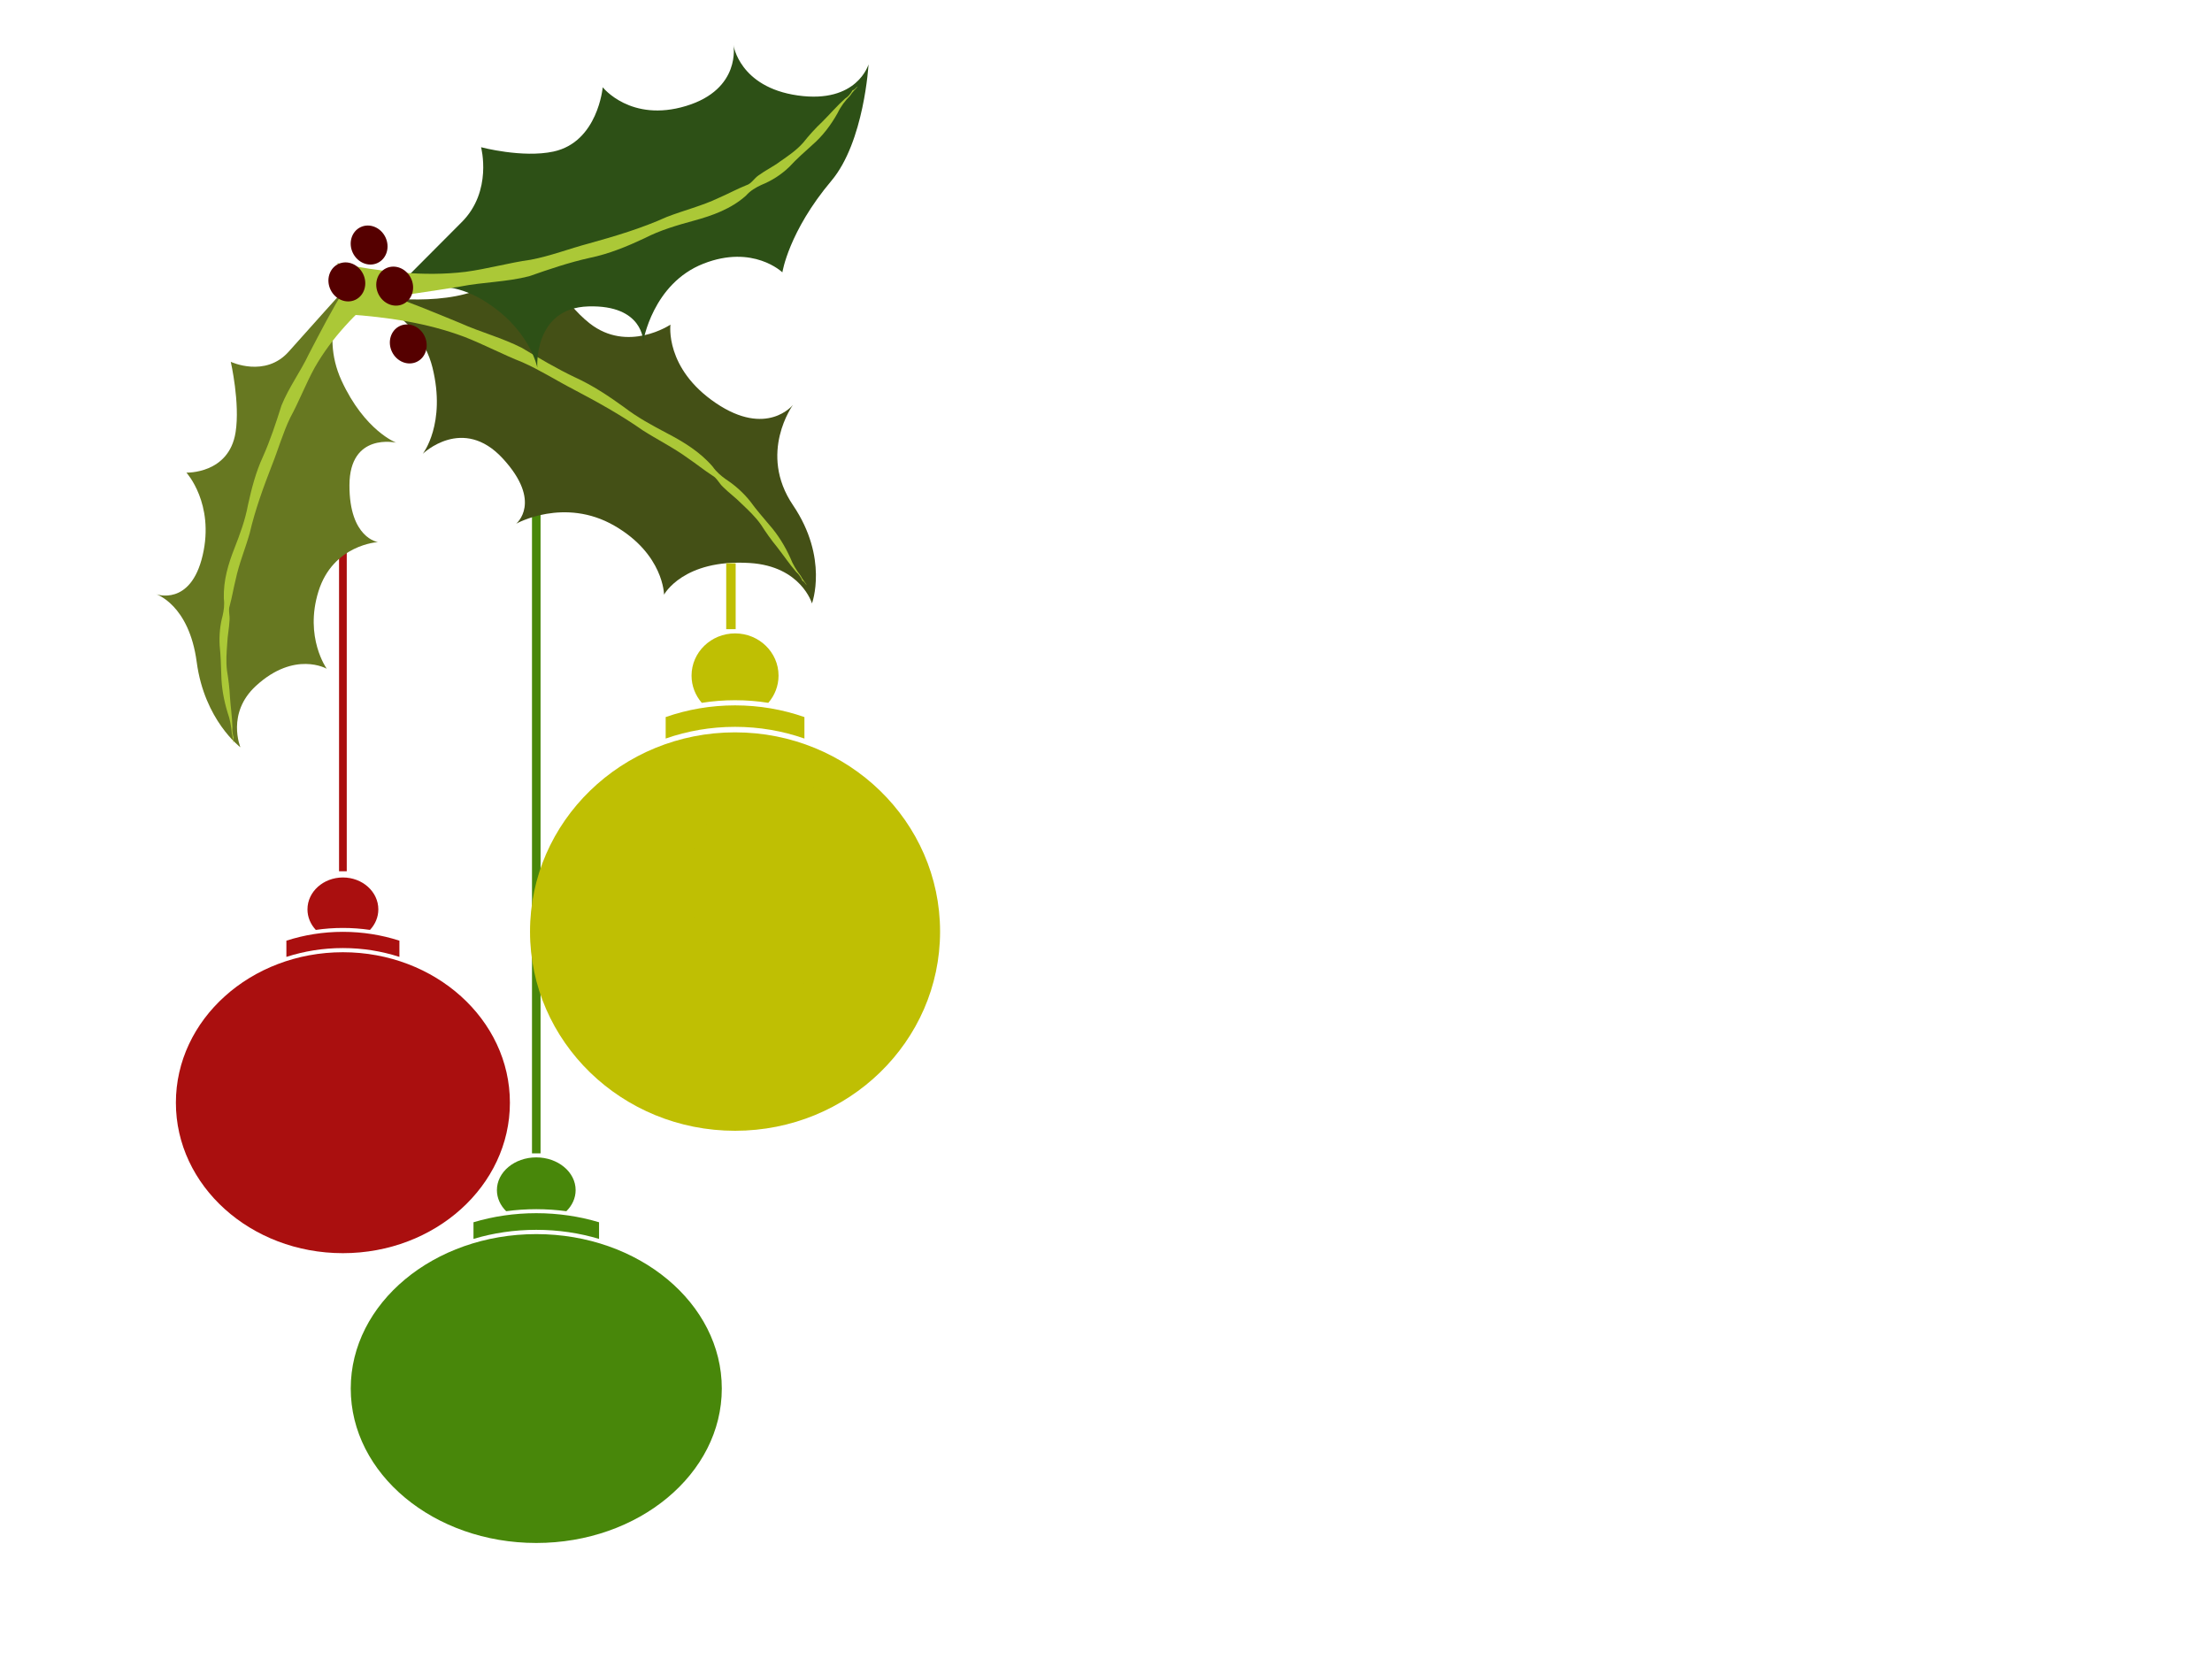 <?xml version="1.0"?><svg width="640" height="480" xmlns="http://www.w3.org/2000/svg" xmlns:xlink="http://www.w3.org/1999/xlink">
 <title>Christmas ornaments1</title>
 <defs>
  <radialGradient cx="1.304" cy="1378.945" r="15.714" fx="1.304" fy="1378.945" id="radialGradient3385" xlink:href="#linearGradient3199" gradientUnits="userSpaceOnUse" gradientTransform="matrix(0.008,1.078,-1,0.007,1537.031,1351.991)"/>
  <radialGradient cx="1.304" cy="1378.945" r="15.714" fx="1.304" fy="1378.945" id="radialGradient3383" xlink:href="#linearGradient3199" gradientUnits="userSpaceOnUse" gradientTransform="matrix(0.008,1.078,-1,0.007,1537.031,1351.991)"/>
  <radialGradient cx="1.304" cy="1378.945" r="15.714" fx="1.304" fy="1378.945" id="radialGradient3381" xlink:href="#linearGradient3199" gradientUnits="userSpaceOnUse" gradientTransform="matrix(0.008,1.078,-1,0.007,1537.031,1351.991)"/>
  <radialGradient cx="1.304" cy="1378.945" r="15.714" fx="1.304" fy="1378.945" id="radialGradient3379" xlink:href="#linearGradient3199" gradientUnits="userSpaceOnUse" gradientTransform="matrix(0.008,1.078,-1,0.007,1537.031,1351.991)"/>
  <linearGradient id="linearGradient3199">
   <stop id="stop3201" offset="0" stop-color="#ff0000"/>
   <stop id="stop3203" offset="1" stop-color="#550000"/>
  </linearGradient>
 </defs>
 <g>
  <title>Layer 1</title>
  <g id="svg_3">
   <rect width="2.478" height="187.832" x="153.921" y="145.871" id="rect2995" stroke-dashoffset="0" stroke-miterlimit="4" fill="#48870a"/>
   <g id="g3116">
    <g id="g3111">
     <path d="m101.481,401.747c-0.008,24.676 24.027,44.683 53.679,44.683c29.652,0 53.688,-20.007 53.679,-44.683c0.008,-24.676 -24.027,-44.683 -53.679,-44.683c-29.652,0 -53.688,20.007 -53.679,44.683z" id="path2987" stroke-dashoffset="0" stroke-miterlimit="4" fill="#48870a"/>
     <path d="m155.16,351.011c6.376,0 12.49,0.926 18.165,2.626l0,4.816c-5.675,-1.7 -11.789,-2.626 -18.165,-2.626c-6.376,0 -12.49,0.926 -18.165,2.626l0,-4.816c5.675,-1.7 11.788,-2.626 18.165,-2.626z" id="path2989" stroke-dashoffset="0" stroke-miterlimit="4" fill="#48870a"/>
     <path d="m155.154,334.867c6.286,0 11.394,4.241 11.394,9.472c0,2.324 -1.012,4.453 -2.683,6.102c-2.835,-0.385 -5.745,-0.585 -8.712,-0.585c-2.964,0 -5.866,0.2 -8.699,0.585c-1.67,-1.649 -2.683,-3.778 -2.683,-6.102c0,-5.231 5.096,-9.472 11.382,-9.472z" id="path2991" stroke-dashoffset="0" stroke-miterlimit="4" fill="#48870a"/>
    </g>
    <path d="m116.719,390.962c0,12.558 11.309,22.739 25.26,22.739c13.951,0 25.26,-10.18 25.26,-22.739c0,-12.558 -11.309,-22.739 -25.26,-22.739c-13.951,0 -25.26,10.18 -25.26,22.739z" id="path2993" stroke-dashoffset="0" stroke-miterlimit="4" fill="#48870a"/>
   </g>
  </g>
  <g id="g3136">
   <g id="g2938">
    <g id="g2933">
     <path d="m147.531,319.045c0.007,24.043 -21.628,43.537 -48.32,43.537c-26.692,0 -48.327,-19.494 -48.32,-43.537c-0.007,-24.043 21.628,-43.537 48.32,-43.537c26.692,0 48.328,19.494 48.32,43.537z" id="path2947" stroke-dashoffset="0" stroke-miterlimit="4" fill="#aa0f0f"/>
     <path d="m99.211,269.61c-5.74,0 -11.243,0.902 -16.351,2.558l0,4.692c5.108,-1.656 10.612,-2.558 16.351,-2.558c5.739,0 11.243,0.902 16.351,2.558l0,-4.692c-5.108,-1.657 -10.611,-2.558 -16.351,-2.558z" id="path2949" stroke-dashoffset="0" stroke-miterlimit="4" fill="#aa0f0f"/>
     <path d="m99.217,253.88c-5.658,0 -10.257,4.132 -10.257,9.229c0,2.264 0.911,4.339 2.415,5.945c2.552,-0.376 5.172,-0.57 7.842,-0.57c2.668,0 5.281,0.195 7.831,0.57c1.504,-1.607 2.415,-3.681 2.415,-5.945c0,-5.097 -4.587,-9.229 -10.245,-9.229z" id="path2965" stroke-dashoffset="0" stroke-miterlimit="4" fill="#aa0f0f"/>
    </g>
    <path d="m133.814,308.537c0,12.236 -10.18,22.156 -22.738,22.156c-12.558,0 -22.738,-9.919 -22.738,-22.156c0,-12.236 10.18,-22.156 22.738,-22.156c12.558,0 22.738,9.919 22.738,22.156z" id="path2976" stroke-dashoffset="0" stroke-miterlimit="4" fill="#aa0f0f"/>
   </g>
   <rect width="2.23" height="108.134" x="98.096" y="143.949" id="rect2949" stroke-dashoffset="0" stroke-miterlimit="4" fill="#aa0f0f"/>
  </g>
  <g transform="rotate(-25.669, 160.293, 120.99) matrix(0.333, 0, 0, 0.365, 558.88, -120.403)" id="g3219">
   <g id="g3191">
    <path d="m-1301.513,506.827c0,0 47.552,32.233 89.711,36.428c37.638,3.745 63.793,2.433 63.793,2.433c0,0 1.607,35.889 14.6,60.06c18.61,34.62 62.853,28.758 62.853,28.758c0,0 -21.043,29.173 5.973,71.536c27.016,42.363 59.784,27.873 59.784,27.873c0,0 -45.744,22.279 -37.753,71.636c8.13,50.216 -22.122,76.735 -22.122,76.735c0,0 5.503,-30.276 -33.404,-50.189c-50.679,-25.938 -79.14,-6.858 -79.14,-6.858c0,0 14.987,-28.924 -12.831,-66.199c-28.402,-38.058 -76.264,-35.284 -76.264,-35.284c0,0 29.062,-6.25 14.075,-51.129c-14.988,-44.879 -60.917,-30.86 -60.917,-30.86c0,0 29.781,-13.356 40.068,-58.263c10.287,-44.907 -31.496,-77.564 -28.427,-76.679z" id="path3173" stroke-width="1px" fill-rule="evenodd" fill="#445016"/>
    <path d="m-1308.481,509.222c-3.604,2.396 -7.208,4.792 -10.812,7.188c29.582,15.402 58.467,32.947 82.724,56.055c12.513,12.199 23.467,25.88 35.936,38.123c10.883,11.63 19.828,24.872 29.966,37.127c13.673,16.856 27.094,34.001 38.455,52.528c8.201,12.12 17.795,23.279 25.22,35.927c4.298,6.756 8.016,13.9 12.449,20.552c2.674,3.382 2.335,8.008 4.062,11.828c2.399,6.212 5.838,11.964 8.164,18.213c2.946,7.132 6.037,14.329 7.383,21.963c0.937,7.146 2.263,14.236 4.13,21.198c1.971,8.154 3.263,16.492 5.644,24.532c1.263,2.63 1.634,5.594 1.555,8.485c1.349,1.166 0.948,3.168 1.812,4.594c-0.311,-2.95 -1.349,-5.81 -1.302,-8.786c-1.233,-5.368 -1.885,-10.893 -1.392,-16.394c0.259,-10.338 -0.913,-20.731 -3.963,-30.632c-2.241,-7.823 -4.576,-15.634 -6.162,-23.621c-2.152,-8.503 -5.811,-16.574 -10.647,-23.883c-2.567,-4.242 -4.812,-8.761 -5.653,-13.689c-4.312,-14.822 -13.432,-27.637 -23.092,-39.449c-8.749,-10.737 -17.414,-21.644 -24.122,-33.81c-7.835,-13.169 -16.271,-26.073 -26.618,-37.43c-11.143,-12.541 -21.062,-26.086 -30.863,-39.68c-11.794,-14.116 -26.473,-25.403 -38.934,-38.884c-16.834,-17.051 -33.573,-34.234 -51.522,-50.128c-3.608,-3.319 -7.217,-6.637 -10.825,-9.956c-3.865,2.677 -7.729,5.354 -11.594,8.031z" id="path3179" stroke-dashoffset="0" stroke-miterlimit="4" fill="#abc837"/>
   </g>
   <g id="g3187">
    <path d="m-1279.953,516.91c0,0 48.469,-15.836 84.508,-27.317c36.039,-11.48 43.337,-46.876 43.337,-46.876c0,0 28.308,22.12 55.119,27.971c38.402,8.38 62.723,-29.041 62.723,-29.041c0,0 8.475,34.958 58.225,41.988c49.75,7.029 60.055,-27.285 60.055,-27.285c0,0 -11.318,32.099 31.372,58.13c43.433,26.483 67.135,2.06 67.135,2.06c0,0 -32.491,53.85 -72.92,70.454c-52.663,21.628 -72.842,48.585 -72.842,48.585c0,0 -12.224,-30.196 -58.631,-33.307c-47.382,-3.177 -76.402,34.984 -76.402,34.984c0,0 14.154,-26.141 -29.685,-43.944c-43.839,-17.803 -63.061,26.204 -63.061,26.204c0,0 9.223,-31.309 -18.199,-68.329c-27.422,-37.02 -73.403,-32.52 -70.735,-34.276z" id="path3163" stroke-width="1px" fill-rule="evenodd" fill="#2d5016"/>
    <path d="m-1309.687,491.265c0.456,-5.043 0.911,-10.086 1.367,-15.13c30.272,20.729 62.262,39.492 97.248,50.315c18.319,5.419 37.265,8.392 55.604,13.741c16.922,4.111 34.402,5.32 51.543,8.312c23.437,3.842 47.022,7.262 70.881,7.791c16.006,1.12 31.803,4.211 47.918,4.238c8.781,0.349 17.637,-0.115 26.388,0.432c4.666,0.702 8.977,-2.367 13.578,-2.877c7.269,-1.244 14.631,-1.168 21.896,-2.508c8.444,-1.234 17.028,-2.361 25.129,-5.504c7.416,-3.267 14.981,-6.109 22.701,-8.331c8.93,-2.819 17.687,-6.431 26.72,-8.771c3.206,-0.278 6.273,-1.65 9.036,-3.434c1.83,0.673 3.564,-0.912 5.395,-0.881c-3.022,1.425 -6.334,2.065 -9.197,3.866c-5.846,1.921 -11.542,4.521 -16.623,8.259c-9.892,6.353 -20.581,11.297 -31.764,14.059c-8.75,2.352 -17.536,4.603 -26.105,7.712c-9.363,2.843 -19.087,3.913 -28.683,3.347c-5.446,-0.087 -10.992,0.315 -16.208,2.372c-16.611,4.389 -33.769,2.753 -50.232,-0.018c-14.948,-2.488 -30.019,-4.79 -45.296,-4.38c-16.833,-0.133 -33.723,-1.029 -50.101,-4.761c-17.939,-3.837 -36.218,-5.848 -54.484,-7.712c-19.804,-3.564 -38.361,-11.703 -57.896,-16.313c-25.265,-6.913 -50.606,-13.652 -75.326,-22.37c-5.089,-1.68 -10.179,-3.36 -15.268,-5.04c0.593,-5.471 1.187,-10.943 1.78,-16.414z" id="path3181" stroke-dashoffset="0" stroke-miterlimit="4" fill="#abc837"/>
   </g>
   <g id="g3195">
    <path d="m-1312.654,497.448c0,0 -38.458,14.34 -66.919,25.231c-28.461,10.892 -49.306,-12.592 -49.306,-12.592c0,0 -8.156,32.742 -22.766,52.024c-20.927,27.617 -53.666,11.918 -53.666,11.918c0,0 10.48,31.813 -18.376,64.62c-28.856,32.807 -51.145,11.815 -51.145,11.815c0,0 21.932,18.713 6.291,62.399c-15.914,44.446 2.128,75.951 2.128,75.951c0,0 1.63,-29.217 35.256,-38.542c43.802,-12.147 61.908,12.079 61.908,12.079c0,0 -5.892,-30.175 22.596,-58.1c29.087,-28.511 65.192,-14.82 65.192,-14.82c0,0 -21.042,-12.526 -0.909,-50.452c20.134,-37.926 52.59,-14.307 52.59,-14.307c0,0 -20.222,-19.251 -19.431,-63.081c0.791,-43.83 39.078,-64.246 36.558,-64.143z" id="path3165" stroke-width="0.912px" fill-rule="evenodd" fill="#677821"/>
    <path d="m-1292.056,501.283c2.616,3.379 5.233,6.758 7.849,10.137c-28.145,6.753 -56.103,15.811 -81.174,31.652c-12.987,8.447 -24.925,18.793 -37.883,27.295c-11.489,8.35 -21.632,18.834 -32.604,28.01c-14.861,12.698 -29.562,25.75 -42.771,40.747c-9.296,9.592 -19.597,17.844 -28.331,28.176c-4.949,5.425 -9.477,11.395 -14.521,16.68c-2.923,2.567 -3.513,7.213 -5.713,10.479c-3.227,5.429 -7.252,10.109 -10.423,15.595c-3.868,6.178 -7.872,12.379 -10.471,19.505c-2.158,6.762 -4.637,13.359 -7.552,19.675c-3.231,7.46 -5.919,15.293 -9.477,22.525c-1.577,2.229 -2.457,5.038 -2.94,7.904c-1.372,0.763 -1.411,2.847 -2.419,4.003c0.826,-2.813 2.255,-5.331 2.781,-8.272c2.073,-4.93 3.678,-10.178 4.305,-15.729c1.746,-10.24 4.722,-20.129 9.205,-29.001c3.399,-7.058 6.875,-14.077 9.746,-21.482c3.451,-7.752 8.105,-14.651 13.618,-20.467c2.995,-3.444 5.768,-7.251 7.422,-11.859c6.495,-13.353 16.707,-23.369 27.187,-32.244c9.5,-8.076 18.96,-16.344 26.993,-26.405c9.183,-10.728 18.829,-21.024 29.809,-29.257c11.884,-9.171 22.915,-19.677 33.855,-30.266c12.738,-10.535 27.397,-17.47 40.583,-27.193c17.593,-11.992 35.128,-24.141 53.451,-34.678c3.707,-2.24 7.414,-4.48 11.121,-6.72c2.785,3.73 5.569,7.459 8.354,11.189z" id="path3185" stroke-dashoffset="0" stroke-miterlimit="4" fill="#abc837"/>
   </g>
   <path d="m-1292.186,492.86c0,8.679 -7.035,15.714 -15.714,15.714c-8.679,0 -15.714,-7.036 -15.714,-15.714c0,-8.679 7.035,-15.714 15.714,-15.714c8.679,0 15.714,7.036 15.714,15.714z" id="path3171" stroke-dashoffset="0" stroke-miterlimit="4" fill="url(#radialGradient3379)"/>
   <path d="m-1256.325,512.305c0,8.679 -7.036,15.714 -15.714,15.714c-8.679,0 -15.714,-7.036 -15.714,-15.714c0,-8.679 7.036,-15.714 15.714,-15.714c8.679,0 15.714,7.036 15.714,15.714z" id="path3207" stroke-dashoffset="0" stroke-miterlimit="4" fill="url(#radialGradient3381)"/>
   <path d="m-1267.437,558.267c0,8.679 -7.035,15.714 -15.714,15.714c-8.679,0 -15.714,-7.036 -15.714,-15.714c0,-8.679 7.035,-15.714 15.714,-15.714c8.679,0 15.714,7.036 15.714,15.714z" id="path3211" stroke-dashoffset="0" stroke-miterlimit="4" fill="url(#radialGradient3383)"/>
   <path d="m-1260.871,474.172c0,8.679 -7.035,15.714 -15.714,15.714c-8.679,0 -15.714,-7.036 -15.714,-15.714c0,-8.679 7.035,-15.714 15.714,-15.714c8.679,0 15.714,7.036 15.714,15.714z" id="path3215" stroke-dashoffset="0" stroke-miterlimit="4" fill="url(#radialGradient3385)"/>
  </g>
  <g id="svg_4">
   <rect width="2.738" height="19.06" x="210.114" y="162.976" id="rect2975" stroke-dashoffset="0" stroke-miterlimit="4" fill="#bfbf03"/>
   <g id="g3045">
    <g id="g3040">
     <path d="m271.992,269.53c0.009,31.83 -26.552,57.638 -59.32,57.638c-32.768,0 -59.329,-25.808 -59.32,-57.638c-0.009,-31.83 26.552,-57.638 59.32,-57.638c32.768,0 59.329,25.808 59.32,57.638z" id="path2966" stroke-dashoffset="0" stroke-miterlimit="4" fill="#bfbf03"/>
     <path d="m212.672,204.085c-7.046,0 -13.802,1.194 -20.073,3.387l0,6.212c6.271,-2.193 13.028,-3.387 20.073,-3.387c7.046,0 13.803,1.194 20.073,3.387l0,-6.212c-6.271,-2.193 -13.027,-3.387 -20.073,-3.387z" id="path2969" stroke-dashoffset="0" stroke-miterlimit="4" fill="#bfbf03"/>
     <path d="m212.679,183.261c-6.946,0 -12.592,5.47 -12.592,12.218c0,2.998 1.119,5.744 2.964,7.871c3.133,-0.497 6.349,-0.754 9.627,-0.754c3.276,0 6.483,0.258 9.613,0.754c1.846,-2.127 2.965,-4.873 2.965,-7.871c0,-6.747 -5.631,-12.218 -12.578,-12.218z" id="path2971" stroke-dashoffset="0" stroke-miterlimit="4" fill="#bfbf03"/>
    </g>
    <path d="m255.152,255.619c0,16.199 -12.497,29.331 -27.914,29.331c-15.416,0 -27.914,-13.132 -27.914,-29.331c0,-16.199 12.497,-29.331 27.914,-29.331c15.416,0 27.914,13.132 27.914,29.331z" id="path2973" stroke-dashoffset="0" stroke-miterlimit="4" fill="#bfbf03"/>
   </g>
  </g>
 </g>
</svg>